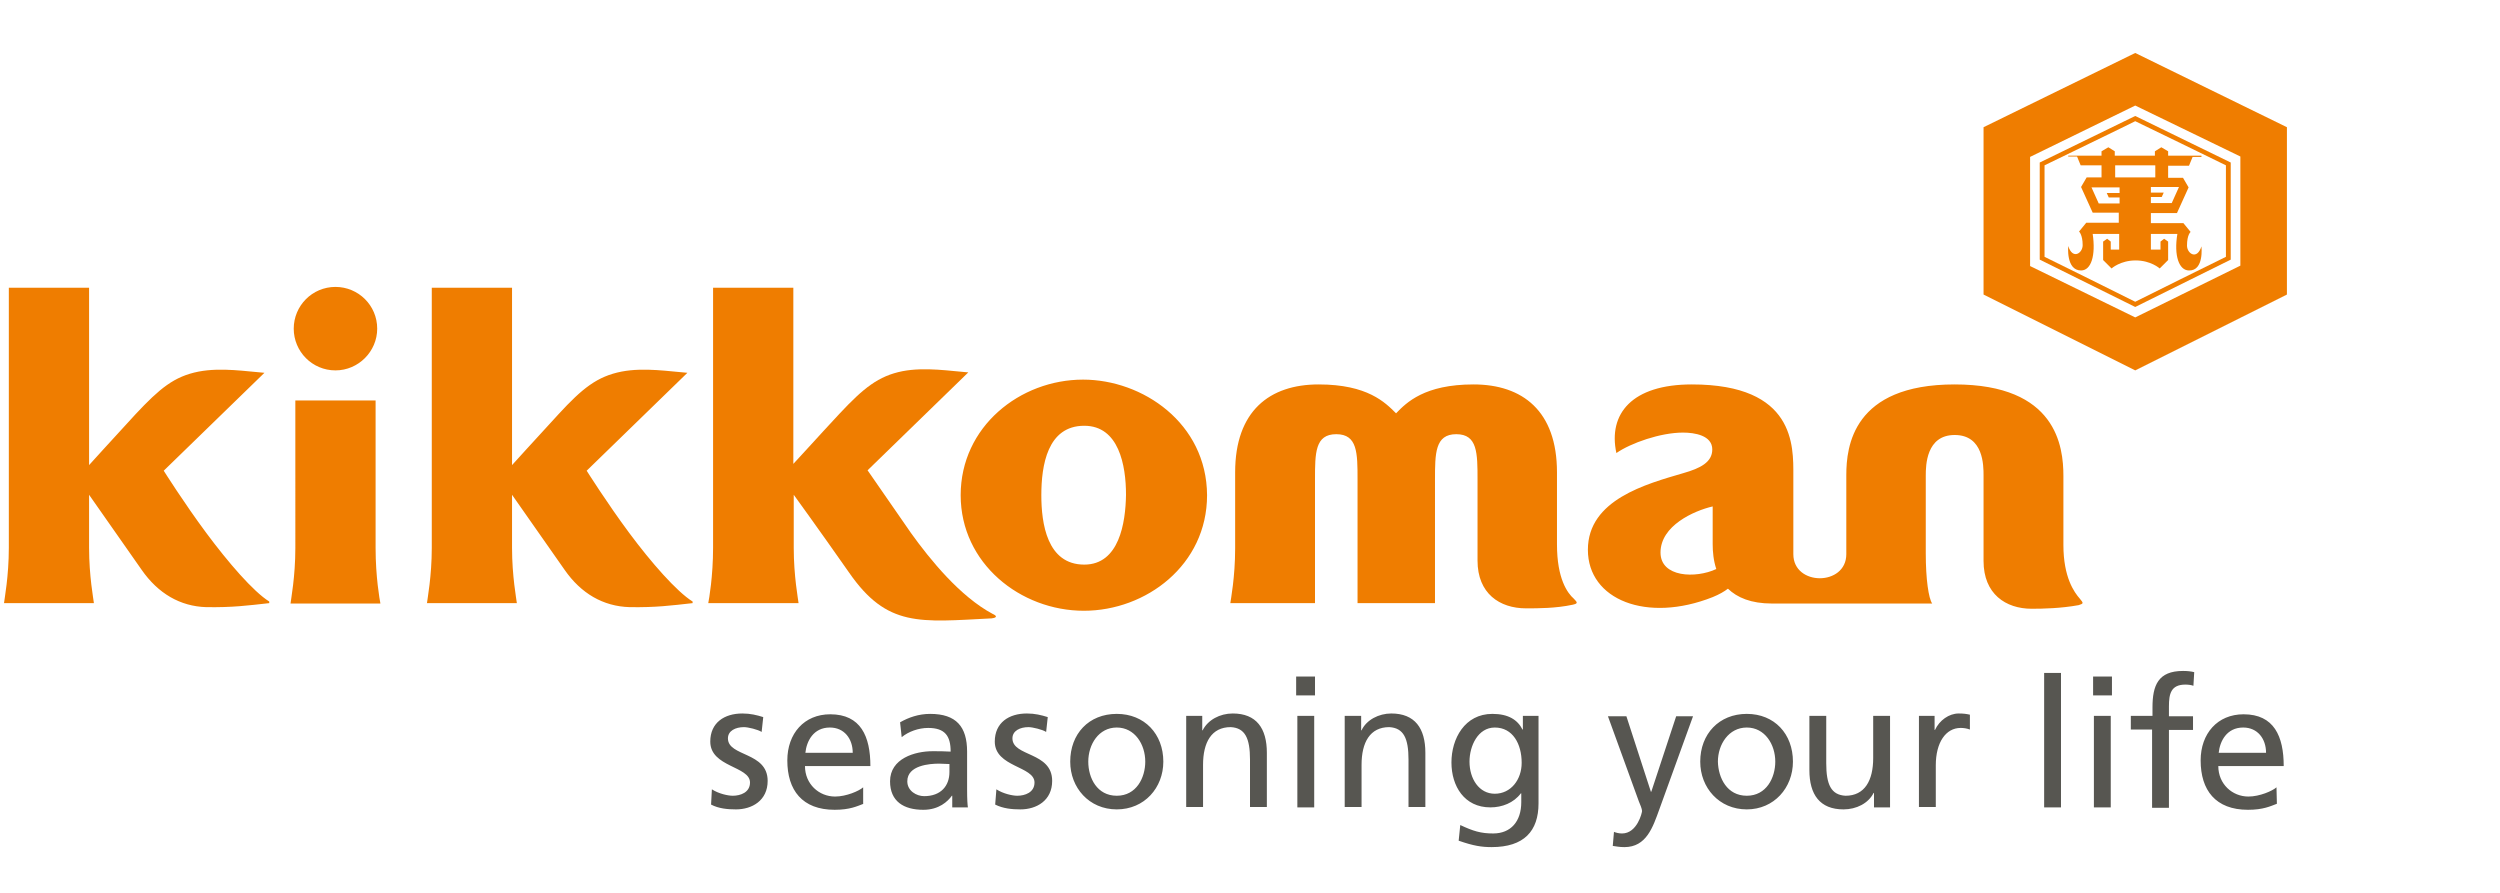 <svg xmlns="http://www.w3.org/2000/svg" xml:space="preserve" id="Ebene_1" x="0" y="0" version="1.1" viewBox="6 285.4 623 222.6"><style>.st0{fill:#575651}.st1{fill:#ef7d00}</style><path d="M183.4 482.1c1.7 1.1 4 1.6 5.2 1.6 1.9 0 4.3-.8 4.3-3.3 0-4.1-9.9-3.8-9.9-10.2 0-4.7 3.5-7 8-7 2 0 3.6.4 5.2.9l-.4 3.7c-.9-.6-3.4-1.2-4.4-1.2-2.1 0-4 .9-4 2.8 0 4.6 9.9 3.3 9.9 10.6 0 4.9-3.9 7.1-7.9 7.1-2.1 0-4.3-.2-6.2-1.2zM221.2 485.7c-1.6.6-3.4 1.5-7.2 1.5-8.1 0-11.8-4.9-11.8-12.3 0-6.7 4.2-11.5 10.7-11.5 7.6 0 10 5.5 10 12.9h-16.3c0 4.5 3.5 7.6 7.5 7.6 2.8 0 6-1.4 7-2.3v4.1m-2.6-12.7c0-3.5-2.1-6.3-5.7-6.3-4.1 0-5.8 3.4-6.1 6.3zM230.3 465.4c2.1-1.2 4.6-2.1 7.5-2.1 6.5 0 9.2 3.2 9.2 9.4v9.4c0 2.6.1 3.8.2 4.5h-3.9v-2.9h-.1c-1 1.4-3.2 3.5-7.1 3.5-4.9 0-8.3-2.1-8.3-7.1 0-5.7 6.2-7.5 10.6-7.5 1.6 0 2.8 0 4.5.1 0-3.9-1.4-5.9-5.6-5.9-2.4 0-4.9.9-6.6 2.3zm12.4 10.4c-.9 0-1.8-.1-2.7-.1-2.3 0-7.9.4-7.9 4.4 0 2.4 2.3 3.7 4.2 3.7 4.2 0 6.3-2.6 6.3-6v-2zM254.3 482.1c1.7 1.1 4 1.6 5.2 1.6 1.9 0 4.3-.8 4.3-3.3 0-4.1-9.9-3.8-9.9-10.2 0-4.7 3.5-7 8-7 2 0 3.6.4 5.2.9l-.4 3.7c-.9-.6-3.4-1.2-4.4-1.2-2.1 0-4 .9-4 2.8 0 4.6 9.9 3.3 9.9 10.6 0 4.9-3.9 7.1-7.9 7.1-2.1 0-4.3-.2-6.3-1.2zM284.3 463.3c6.9 0 11.6 5 11.6 11.9 0 6.5-4.7 11.9-11.6 11.9s-11.6-5.4-11.6-11.9c0-6.9 4.6-11.9 11.6-11.9m0 20.4c4.9 0 7.1-4.5 7.1-8.5 0-4.3-2.6-8.5-7.1-8.5s-7.1 4.2-7.1 8.5c0 4.1 2.2 8.5 7.1 8.5M301.5 463.8h4.1v3.6h.1c1.3-2.6 4.3-4.2 7.5-4.2 5.9 0 8.5 3.7 8.5 9.8v13.5h-4.2v-11.8c0-5.3-1.2-7.9-4.8-8.1-4.8 0-6.9 3.8-6.9 9.4v10.5h-4.2v-22.7M333.7 454v4.7H329V454zm-4.4 32.6v-22.8h4.2v22.8zM341.2 463.8h4v3.6h.1c1.2-2.6 4.3-4.2 7.4-4.2 5.9 0 8.5 3.7 8.5 9.8v13.5H357v-11.8c0-5.3-1.2-7.9-4.8-8.1-4.8 0-6.9 3.8-6.9 9.4v10.5h-4.2v-22.7M389.4 485.6c0 6.9-3.6 10.9-11.7 10.9-2.4 0-4.5-.3-8.2-1.6l.4-3.9c3.2 1.5 5.1 2.1 8.2 2.1 4.4 0 7-3 7-7.8v-2.2h-.1c-1.8 2.4-4.7 3.5-7.6 3.5-6.5 0-9.7-5.3-9.7-11.2s3.3-12.1 10.2-12.1c4 0 6.3 1.5 7.5 3.9h.1v-3.4h3.9zm-4.2-10.1c0-4.7-2.2-8.8-6.7-8.8-4.2 0-6.3 4.6-6.3 8.5 0 4.3 2.4 8 6.3 8 4 0 6.7-3.5 6.7-7.7M408.2 492.7c.5.2 1.2.4 2 .4 3.8 0 5-5.2 5-5.6 0-.5-.5-1.7-.8-2.4l-7.7-21.2h4.6l6.1 18.8h.1l6.2-18.8h4.2l-8.4 23.2c-1.6 4.4-3.2 9.4-8.7 9.4-1.3 0-2.1-.2-2.9-.3zM441.3 463.3c6.9 0 11.5 5 11.5 11.9 0 6.5-4.7 11.9-11.5 11.9-6.9 0-11.6-5.4-11.6-11.9 0-6.9 4.7-11.9 11.6-11.9m0 20.4c4.9 0 7.1-4.5 7.1-8.5 0-4.3-2.6-8.5-7.1-8.5s-7.2 4.2-7.2 8.5c.1 4.1 2.3 8.5 7.2 8.5M477.1 486.6H473V483h-.1c-1.3 2.6-4.3 4.1-7.5 4.1-5.9 0-8.5-3.7-8.5-9.8v-13.5h4.2v11.8c0 5.3 1.2 7.9 4.8 8.1 4.8 0 6.9-3.8 6.9-9.4v-10.5h4.2v22.8M484.2 463.8h3.9v3.5h.1c1.1-2.4 3.5-4.1 5.9-4.1 1.2 0 1.9.1 2.8.3v3.7c-.8-.3-1.6-.4-2.3-.4-3.7 0-6.2 3.6-6.2 9.3v10.4h-4.2zM515.4 453.1h4.2v33.5h-4.2zM532.3 454v4.7h-4.7V454zm-4.5 32.6v-22.8h4.2v22.8zM542.4 467.2H537v-3.4h5.4v-2.1c0-5.5 1.4-9.1 7.6-9.1 1.1 0 2 .1 2.8.3l-.2 3.4c-.5-.2-1.3-.3-2-.3-3.6 0-4.1 2.3-4.1 5.4v2.5h6v3.4h-6v19.4h-4.2v-19.5M573.4 485.7c-1.6.6-3.4 1.5-7.2 1.5-8.1 0-11.8-4.9-11.8-12.3 0-6.7 4.2-11.5 10.7-11.5 7.6 0 10 5.5 10 12.9h-16.3c0 4.5 3.5 7.6 7.5 7.6 2.8 0 6-1.4 7-2.3zm-2.7-12.7c0-3.5-2.1-6.3-5.7-6.3-4.1 0-5.8 3.4-6.1 6.3z" class="st0"/><path d="M394 421.1v-18c0-15.3-8.6-21.9-20.8-21.9s-16.7 4.5-19.3 7.2c-2.7-2.7-7.1-7.2-19.3-7.2s-20.8 6.6-20.8 21.9v19c0 7.1-1.1 12.8-1.2 13.6h21.1v-30.8c0-6.6 0-11.3 5.3-11.3s5.3 4.7 5.3 11.3v30.8h19.3V405c0-6.6 0-11.4 5.3-11.4s5.3 4.7 5.3 11.4v20.1c0 8.2 5.5 11.9 12.1 11.9 3 0 7.4 0 11.6-.9 1.3-.3 1.3-.5.3-1.5-1.6-1.4-4.2-5-4.2-13.5m-336.6-2.9c-5.5-7.4-10.6-15.5-10.6-15.5l25.1-24.4c-4.2-.3-10.7-1.4-16.4-.3-6.1 1.2-9.7 4.2-15.7 10.6-5.9 6.4-11.6 12.7-11.6 12.7v-44.2h-20v64.8c0 7.1-1.1 12.8-1.2 13.8h22.4c-.1-1-1.2-6.7-1.2-13.8v-13.2l13.1 18.7c4.1 5.9 9.6 9.1 16.1 9.3 6.6.1 10.3-.4 15.7-1v-.4c-4-2.5-10.2-9.7-15.7-17.1m32.2-40.5c5.7 0 10.4-4.7 10.4-10.4 0-5.8-4.7-10.4-10.4-10.4-5.8 0-10.4 4.7-10.4 10.4s4.6 10.4 10.4 10.4m10 7.5h-20V422c0 7.1-1.1 12.8-1.2 13.8h22.4c-.2-1-1.2-6.7-1.2-13.8zm176.3-5.2c-15.7 0-30.5 11.7-30.5 28.8 0 17 14.9 28.8 30.7 28.8 15.5 0 30.7-11.4 30.7-28.8-.1-18-16.1-28.8-30.9-28.8m.3 46.1c-9.3 0-10.7-10.3-10.7-17.3 0-7.4 1.5-17.3 10.7-17.3 8.6 0 10.4 9.8 10.4 17.2-.1 7-1.7 17.4-10.4 17.4m248.1 8.5c-1.4-1.6-4.1-5.3-4.1-13.4V404c0-7.3-1.7-22.8-27.1-22.8s-27 15.5-27 22.6v19.7c0 8-13.2 8-13.2 0v-19.7c0-7.2.5-22.6-25.3-22.6-14.9 0-20.9 7.3-18.8 17.1 3.6-2.5 11-5.1 16.6-5.1 2.9 0 7.3.7 7.3 4.2 0 3.2-3 4.7-7.2 5.9-9.2 2.7-23.8 6.6-23.8 19.1s14.7 18.3 31.1 11.8c1.7-.7 2.9-1.4 3.8-2.1 2.3 2.2 5.7 3.7 11 3.7h39.9c-.9-1.3-1.6-6.1-1.6-12.5v-19.4c0-2.5.1-10.1 7.2-10.1 7.2 0 7.2 7.6 7.2 10.1v21.3c0 8.2 5.5 11.9 12 11.9 2.9 0 7.3-.1 11.7-.9 1.3-.4 1.2-.5.3-1.6m-104.5-11.5c0-6.7 8.3-10.4 13-11.5v9.4c0 1.9.2 4.1.9 6.2-5.1 2.4-13.9 2.1-13.9-4.1M162.8 418.2c-5.5-7.4-10.6-15.5-10.6-15.5l25.1-24.4c-4.2-.3-10.7-1.4-16.4-.3-6.1 1.2-9.8 4.2-15.7 10.6s-11.6 12.7-11.6 12.7v-44.2h-20v64.8c0 7.1-1.1 12.8-1.2 13.8h22.4c-.1-1-1.2-6.7-1.2-13.8v-13.2l13.1 18.7c4.1 5.9 9.6 9.1 16.2 9.3 6.6.1 10.3-.4 15.7-1v-.4c-4-2.5-10.3-9.7-15.8-17.1" class="st1"/><path d="M253.4 438.4c-8.1-4.3-15.6-13.5-20.4-20.2-1.1-1.6-10.8-15.6-10.8-15.6l25.1-24.4c-4.2-.3-10.7-1.4-16.4-.3-6 1.2-9.7 4.2-15.7 10.6-5.5 5.9-10.7 11.7-11.5 12.5v-43.9h-20v64.8c0 7.1-1 12.8-1.2 13.8H205c-.1-1-1.2-6.7-1.2-13.8v-13.2s6.1 8.4 13.8 19.4c9.5 13.7 17.6 12.3 35.5 11.4 1.6-.2 1.2-.7.3-1.1M554.6 346.8c-1.1 3.5-3.6 1.8-3.6-.2 0-2.7.9-3.4.9-3.4l-1.8-2.2H542v-2.5h6.5l2.9-6.4-1.4-2.4h-3.7v-3h5.2l.9-2.2h2.2v-.3h-8.3v-1.1l-1.7-1-1.6 1v1.1h-10v-1.1l-1.6-1-1.7 1v1.1h-8.3v.2h2.2l.9 2.2h5.2v3H526l-1.4 2.4 2.9 6.4h6.5v2.5h-8.1l-1.8 2.2s.9.8.9 3.4c0 2-2.5 3.7-3.6.2 0 0-.6 6.1 3.2 6.1 2.5 0 3.7-3.7 2.9-9.1h6.6v3.9H532v-2l-.9-.7-1 .7v4.6l2.1 2.1s2.2-2 6-2 6 2 6 2l2.1-2.1v-4.6l-1-.7-.9.7v2H542v-3.9h6.6c-.9 5.4.4 9.1 2.9 9.1 3.8.1 3.1-6 3.1-6m-20.4-13.3H531l.5 1.1h2.7v1.5H529l-1.8-4h7zm3.9-3.9h-5v-3h10v3zm3.9 6.4v-1.5h2.7l.5-1.1H542V332h7l-1.8 4z" class="st1"/><path d="M514.3 325.9v24.2l23.8 11.8 23.8-11.8v-24.2l-23.8-11.6zm23.8-10.3c.5.2 22 10.7 22.6 11v22.8c-.6.3-22.1 10.9-22.6 11.2-.5-.3-22-10.9-22.6-11.2v-22.8c.6-.3 22.1-10.7 22.6-11" class="st1"/><path d="m575.9 317.1-37.8-18.5-37.8 18.5v41.7l37.8 18.9 37.8-18.9zm-11.6 34.5-26.2 12.9-26.2-12.8v-27.2l26.2-12.8 26.2 12.7z" class="st1"/></svg>